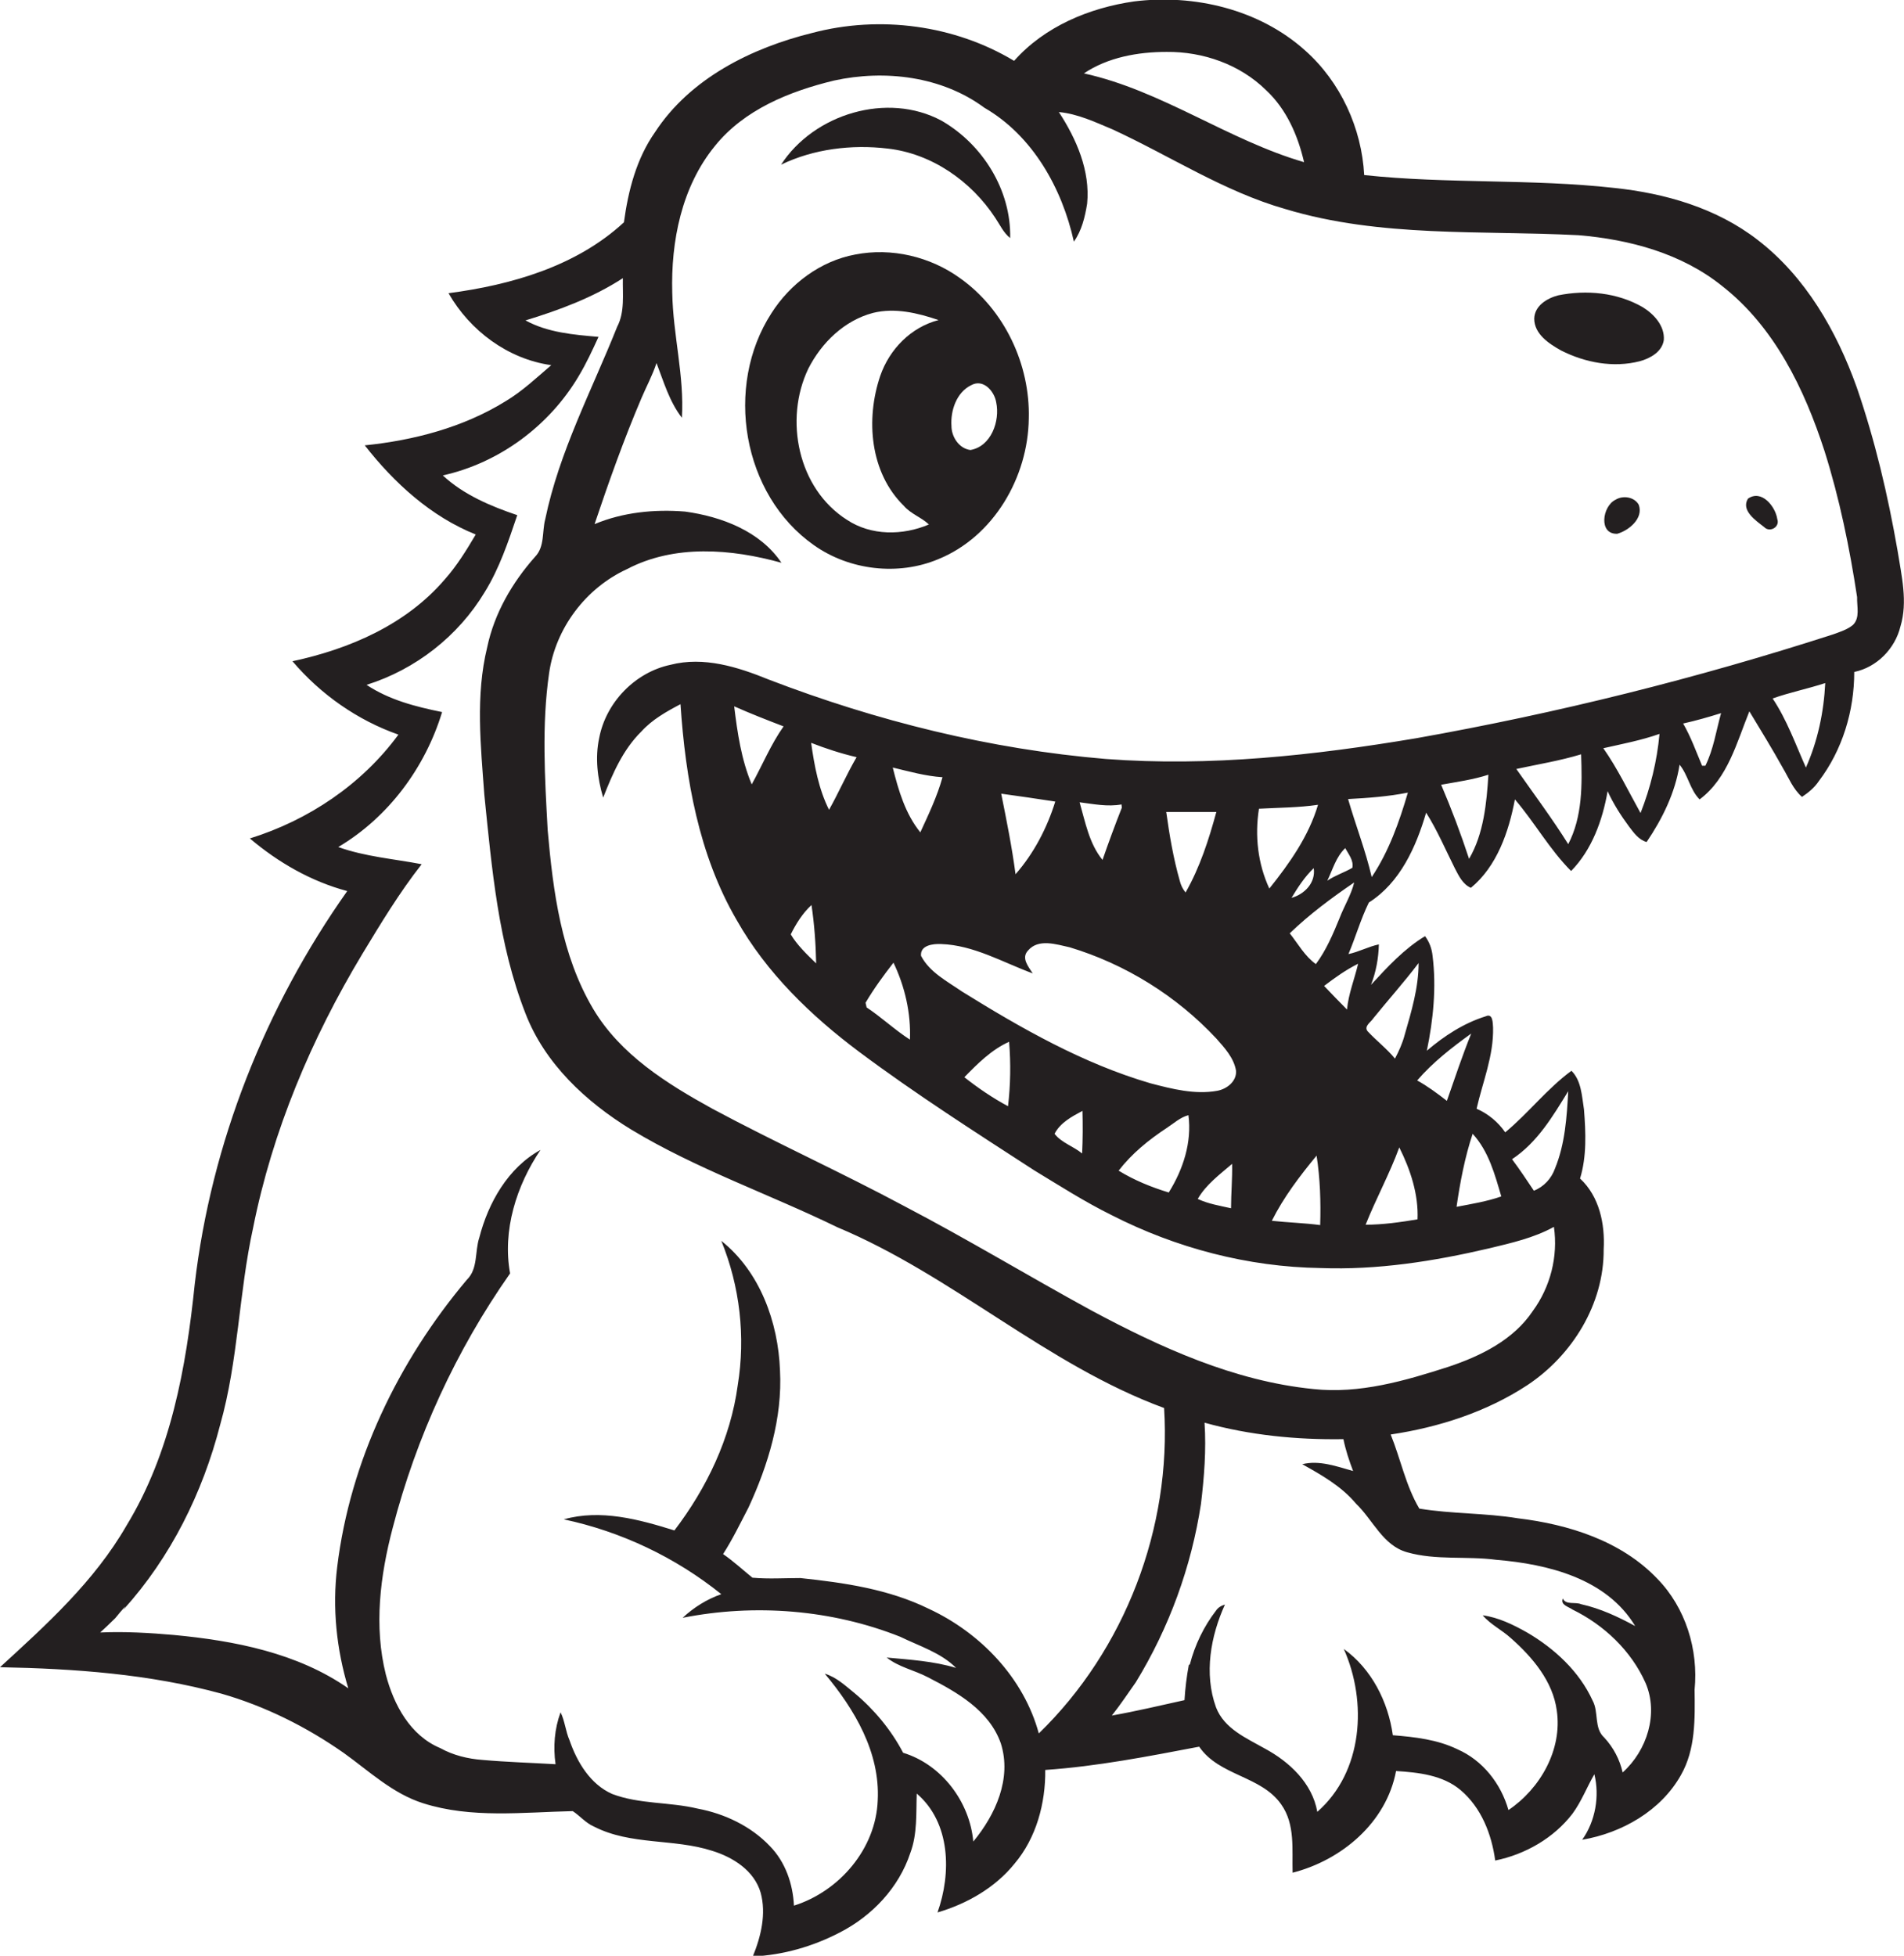 <?xml version="1.0" encoding="utf-8"?>
<!-- Generator: Adobe Illustrator 19.2.0, SVG Export Plug-In . SVG Version: 6.00 Build 0)  -->
<svg version="1.1" id="Layer_1" xmlns="http://www.w3.org/2000/svg" xmlns:xlink="http://www.w3.org/1999/xlink" x="0px" y="0px"
	 viewBox="0 0 531.9 546.3" enable-background="new 0 0 531.9 546.3" xml:space="preserve">
<g>
	<path fill="#231F20" d="M530.1,153.8c-2.7-15.5-6.3-30.8-11.4-45.6c-5.6-15.7-14.3-30.9-27.7-41.2C479.5,58.1,465.2,54,451,52.5
		c-23.2-2.6-46.7-1.1-69.9-3.6c-0.7-13.1-6.6-26-16.5-34.8c-12.8-11.5-31-15.8-47.8-13.7c-12.5,1.8-25,7-33.5,16.6
		C266.7,7,245.8,4.2,226.9,9.2c-17,4.2-34.1,12.7-43.9,27.7c-5.2,7.4-7.5,16.3-8.7,25.2c-13.3,12.3-31.5,17.5-49,19.8
		c6,10.5,16.6,18.4,28.7,20.1c-4.1,3.5-8.1,7.3-12.8,10.1c-11.8,7.3-25.6,10.9-39.3,12.3c8.2,10.5,18.5,19.9,31,24.9
		c-2.6,4.4-5.3,8.8-8.7,12.6c-10.8,12.6-26.6,19.4-42.5,22.8c7.9,9.3,18.2,16.5,29.6,20.5c-10.2,13.9-25.1,23.9-41.5,29
		c7.9,6.7,17.1,12,27.2,14.7c-22.9,32.4-38,70.4-42.6,109.8c-2.4,23.3-6.7,47.2-19.1,67.5C26.3,441.8,13,453.8,0,465.7
		c20.8,0.4,41.8,1.9,61.9,7.4c12.2,3.5,23.8,9.3,34.2,16.6c7.1,5.1,13.6,11.3,22.1,14c13.5,4.3,27.9,2.5,41.8,2.2
		c2,1.3,3.6,3.3,5.9,4.3c10.3,5.3,22.3,3.3,33.1,6.8c5.8,1.8,11.7,5.5,13.5,11.7c1.6,5.9,0.1,12.2-2.2,17.8
		c8.5-0.4,16.8-2.8,24.3-6.7c9-4.6,16.5-12.5,19.7-22.2c2-5.3,1.6-11.1,1.8-16.6c9.5,8.1,9.7,22.3,5.8,33.2
		c8.2-2.4,16.1-6.9,21.5-13.6c6.1-7.2,8.7-16.9,8.6-26.2c14.5-1,28.8-3.8,43-6.5c5.6,8.2,17.3,8.1,22.9,16.1c4,5.6,3,12.7,3.2,19.1
		c13.7-3.5,26.2-14,28.9-28.4c6.2,0.4,13,1.1,18,5.3c5.8,4.9,8.7,12.3,9.7,19.7c8.4-1.7,16.4-6.3,21.6-13.1c2.5-3.4,4-7.4,6.1-11
		c1.5,6.1,0.3,13.1-3.4,18.3c11.1-1.9,22-8.1,27.6-18.1c4.1-7.2,3.9-15.7,3.8-23.8c1.1-11.2-2.5-22.9-10.4-31
		c-10.1-10.6-24.8-15.2-39-16.9c-9.1-1.5-18.4-1.2-27.5-2.7c-3.8-6.4-5.2-13.8-8-20.7c13.4-2,26.8-6.3,38.2-13.8
		c12.5-8.3,21.4-22.6,21.3-37.9c0.4-7.1-1.2-14.8-6.6-19.8c1.9-6.2,1.6-12.9,1.1-19.3c-0.6-3.7-0.7-8-3.5-10.8
		c-6.8,5-12,11.8-18.5,17.2c-2-2.9-4.8-5.2-8-6.6c1.7-7.5,4.8-14.8,4.6-22.7c-0.1-1.2,0-4.1-2.1-3.1c-6.1,1.9-11.6,5.5-16.4,9.6
		c1.8-8.7,2.7-17.7,1.6-26.5c-0.2-2-0.9-3.9-2.1-5.5c-5.8,3.5-10.5,8.6-15.1,13.6c1.4-3.6,2.1-7.4,2.2-11.3
		c-2.9,0.6-5.6,2.1-8.5,2.7c2-4.7,3.4-9.7,5.7-14.4c8.7-5.5,13.2-15.5,16-25.1c3.1,4.9,5.4,10.3,8,15.5c1.1,2.1,2.2,4.5,4.5,5.5
		c7.3-6,10.6-15.7,12.3-24.7c5.5,6.4,9.7,14,15.7,20c5.8-5.9,8.8-14.2,10.2-22.3c1.6,3.5,3.7,6.8,6,9.9c1.3,1.7,2.7,3.7,4.9,4.3
		c4.4-6.5,8-13.8,9.2-21.6c2.4,2.9,2.9,7,5.6,9.7c7.9-5.9,10.4-16,13.9-24.6c3.2,5.3,6.4,10.5,9.4,15.9c1.6,2.7,2.8,5.8,5.3,8
		c1.8-1.2,3.5-2.6,4.7-4.4c6.6-8.7,9.9-19.6,9.9-30.5c6.3-1.3,11.4-6.5,12.9-12.7C533,168.1,531.2,160.8,530.1,153.8z M325.9,14.5
		c10.2-0.1,20.5,3.5,27.8,10.7c5.7,5.3,8.9,12.7,10.6,20.1c-21.3-6.2-39.7-20-61.5-24.8C309.5,16,317.9,14.5,325.9,14.5z
		 M290.2,484.2c-4.2-15.5-16.3-28.1-30.7-34.8c-11.2-5.5-23.6-7.3-35.9-8.6c-4.5,0-8.9,0.3-13.4-0.1c-2.7-2.2-5.3-4.6-8.2-6.6
		c2.7-4.2,4.8-8.6,7.1-13c5.5-11.9,9.5-25,8.8-38.3c-0.5-13.5-5.6-27.6-16.4-36.2c5.2,12.7,6.8,26.8,4.6,40.3
		c-2,14.9-8.7,28.8-17.7,40.6c-9.9-3.1-20.6-6-30.9-3.1c16,3.4,31.2,10.6,44,20.9c-4,1.4-7.7,3.7-10.8,6.6c20.2-4,41.7-2.3,60.8,5.3
		c5.3,2.6,11.3,4.4,15.6,8.7c-6.3-1.9-12.9-2.3-19.4-2.9c3.4,2.7,7.7,3.5,11.5,5.5c8.2,4.2,17.2,9.3,20.4,18.5
		c3.1,9.8-1.5,19.9-7.7,27.4c-1-11.1-8.8-21.5-19.6-24.8c-3.3-6.3-8-12-13.5-16.6c-2.6-2.1-5.1-4.5-8.4-5.5
		c8.3,9.9,15.5,22,14.8,35.4c-0.5,13.5-10.7,25.4-23.4,29.4c-0.3-6.1-2.4-12.2-6.7-16.6c-5.3-5.6-12.7-9.1-20.2-10.5
		c-7.9-1.9-16.3-1.2-23.9-4.1c-6.1-2.7-9.8-8.9-11.9-15c-1.1-2.5-1.3-5.4-2.5-7.8c-1.7,4.6-2.1,9.6-1.4,14.5
		c-6.8-0.4-13.6-0.6-20.4-1.2c-4.1-0.3-8.2-1.3-11.8-3.3c-8.4-3.5-13-12.1-15.2-20.5c-3.4-13.5-1.6-27.7,1.9-41
		c6.6-25.4,17.7-49.6,32.8-71.1c-2.2-12,1.8-24.6,8.5-34.5c-9.1,5-14.6,14.8-17.1,24.5c-1.3,3.9-0.3,8.7-3.5,11.8
		c-19.1,22.7-32.6,50.6-36.2,80.2c-1.4,11.4-0.2,23,3.1,33.9c-14.2-9.9-31.8-13.3-48.7-14.9c-6.8-0.6-13.7-1-20.6-0.7
		c1.4-1.3,2.8-2.6,4.2-4c0.9-1.1,1.8-2.2,2.8-3.3l-0.5,0.9C47.7,435,56.6,417,61.5,398c5.1-18,5.2-36.8,9.2-55
		c5.4-27.1,16.3-52.9,30.5-76.5c5.2-8.6,10.4-17.2,16.6-25.1c-7.8-1.5-15.8-2.1-23.3-4.8c14-8.3,24.3-22.2,29-37.7
		c-7.4-1.5-14.8-3.4-21.1-7.6c13.7-4.3,25.6-13.6,33-25.9c4.1-6.6,6.6-14.1,9.1-21.5c-7.4-2.5-15-5.7-20.8-11.1
		c15.8-3.5,29.8-13.9,38-27.8c2.1-3.5,3.8-7.2,5.5-10.9c-7-0.6-14.2-1.2-20.4-4.6c9.5-2.9,18.9-6.4,27.2-11.8
		c-0.1,4.5,0.6,9.4-1.6,13.6c-7.1,17.8-16.2,34.9-20.1,53.8c-0.9,3.4-0.1,7.6-2.8,10.4c-6.4,7.2-11.4,15.8-13.4,25.3
		c-3.3,13.5-1.8,27.5-0.8,41.2c2.1,20.6,3.9,41.7,11.5,61.1c5.4,14,16.9,24.7,29.5,32.4c18.2,11,38.5,18,57.6,27.3
		c32.3,13.5,58.4,38.4,91.3,50.5C327.3,426.7,314.3,460.8,290.2,484.2z M393.1,433.6c8.1,2.3,16.6,1,24.9,2.1
		c14.4,1.2,30.8,5.2,38.8,18.5c-4.8-2.6-9.7-4.9-15.1-6.1c-1.6-0.7-4.3,0.3-5.1-1.6c-0.8,1.8,1.6,2.3,2.7,3.1
		c8.8,4.3,16.4,11.5,20.4,20.5c3.7,8.6,0.4,18.9-6.4,25c-0.8-3.6-2.6-7-5.1-9.7c-3-2.7-1.5-7.1-3.3-10.4c-3.7-8.1-10.6-14.5-18.3-19
		c-3.9-2.2-8-4.2-12.4-4.8c2.2,2.6,5.4,4.1,7.9,6.4c6,5.3,11.7,12,12.8,20.2c1.6,10.9-4.6,21.8-13.5,27.8c-2.1-7.4-7.2-13.9-14.3-17
		c-5.6-2.7-11.8-3.4-18-3.9c-1.3-9.3-5.9-18.5-13.7-24.1c6.6,14.8,5.4,34.3-7.4,45.5c-1.4-8-7.8-14-14.7-17.7
		c-5.1-2.9-11.3-5.5-13.6-11.5c-3.4-9.4-1.5-19.9,2.5-28.7c-1,0.3-1.9,0.8-2.5,1.7c-3.4,4.4-5.9,9.6-7.3,15l-0.3,0.2
		c-0.6,3.2-1,6.5-1.2,9.8c-6.8,1.5-13.5,3.1-20.3,4.3c2.4-3,4.5-6.2,6.7-9.3c9.3-15.2,15.5-32.2,18.2-49.8c0.9-7.5,1.5-15.1,1-22.7
		c12.6,3.5,25.7,4.8,38.8,4.6c0.6,3,1.6,6,2.7,8.9c-4.6-1.3-9.5-3.1-14.2-1.9c5.4,3,11,6.2,15,11
		C383.6,424.6,386.3,431.7,393.1,433.6z M438.1,304.8c-0.4,7.3-0.9,14.8-3.7,21.6c-1,2.8-3.1,5.1-5.9,6.2c-2-3-4-6-6.1-8.8
		C429.5,319.1,433.8,311.8,438.1,304.8z M419.4,334.2c-4,1.4-8.3,2.1-12.5,2.9c1-6.9,2.3-13.8,4.5-20.4
		C415.9,321.6,417.6,328.1,419.4,334.2z M411,288.7c-2.5,6.2-4.6,12.5-6.8,18.8c-2.7-2.1-5.4-4.1-8.3-5.7
		C400.3,296.7,405.6,292.6,411,288.7z M383.6,284.5c4.2-5.2,8.7-10.2,12.7-15.5c0,6.9-2,13.5-3.9,20.1c-0.6,2.3-1.6,4.5-2.7,6.6
		c-2.3-2.8-5.2-5-7.7-7.7C381,286.6,383,285.5,383.6,284.5z M390.9,320.5c3.1,6.2,5.4,13.1,5.1,20.1c-4.8,0.8-9.7,1.5-14.5,1.5
		C384.4,334.8,388.2,327.9,390.9,320.5z M379.4,269.2c-1,4.3-2.7,8.4-3.1,12.8c-2.2-2.2-4.3-4.4-6.4-6.6
		C372.9,273.1,376,270.9,379.4,269.2z M374.2,256.5c-1.8,4.4-3.7,8.9-6.6,12.8c-3.1-2.2-5-5.7-7.3-8.6c5.5-5.3,11.7-9.9,18-14.2
		C377.5,249.9,375.5,253.1,374.2,256.5z M354.6,248.2c-3.2-6.9-4.1-14.7-2.9-22.3c5.5-0.3,11.1-0.3,16.5-1.1
		C365.6,233.6,360.2,241.2,354.6,248.2z M360.8,250.8c1.8-3,3.7-5.9,6.2-8.3C367.6,246.6,364.4,249.8,360.8,250.8z M368.8,342.2
		c-4.5-0.6-9-0.7-13.5-1.2c3.3-6.6,7.8-12.5,12.5-18.2C368.8,329.2,369,335.7,368.8,342.2z M370.8,246c1.5-3.1,2.4-6.6,5-9.1
		c0.9,1.7,2.4,3.4,2,5.5C375.6,243.7,373,244.5,370.8,246z M383.2,245c-1.7-7.4-4.5-14.5-6.6-21.8c5.6-0.3,11.2-0.7,16.7-1.8
		C390.9,229.6,388,237.8,383.2,245z M410.4,239.9c-2.3-7-4.9-13.9-7.8-20.7c4.4-0.8,8.9-1.4,13.2-2.8
		C415.3,224.3,414.5,232.9,410.4,239.9z M438.1,235.8c-4.5-7.2-9.6-14-14.5-21c6-1.3,12.2-2.3,18.1-4.1
		C442,219.2,442.1,228.1,438.1,235.8z M458.3,227.1c-3.4-6.1-6.4-12.4-10.4-18.1c5.3-1.2,10.6-2.2,15.7-4
		C462.9,212.6,461.1,220,458.3,227.1z M476.4,213.9c-0.2,0-0.7,0-0.9,0c-1.7-4-3.1-8-5.3-11.8c3.6-0.8,7.1-1.8,10.6-2.9
		C479.4,204.2,478.7,209.3,476.4,213.9z M504.5,214.4c-2.9-6.5-5.3-13.3-9.3-19.3c4.8-1.7,9.8-2.7,14.7-4.3
		C509.5,198.9,507.8,207,504.5,214.4z M517.6,174.6c-1.6,1.3-3.6,1.9-5.5,2.6c-38.1,12.3-77,22-116.4,29c-28.6,4.8-57.7,8-86.8,5.8
		c-32.3-2.7-64-10.6-94.2-22.2c-8.6-3.5-18.1-6.5-27.4-4.1c-9.9,2.1-18,10.5-19.9,20.4c-1.2,5.5-0.5,11.3,1.1,16.7
		c2.6-6.6,5.5-13.4,10.7-18.5c3-3.3,6.9-5.5,10.9-7.6c1.4,20.8,5.1,42.1,15.7,60.3c8.3,14.7,20.7,26.7,34.2,36.8
		c15.8,11.8,32.4,22.4,48.9,33.1c7.1,4.3,14.1,8.8,21.6,12.5c18,9.2,38.1,14.5,58.4,14.8c15.9,0.6,31.7-1.9,47.1-5.5
		c6.2-1.5,12.5-2.9,18.1-6c1.2,8.3-1,16.8-5.9,23.5c-5.4,8.1-14.6,12.6-23.6,15.6c-12.1,3.9-24.8,7.6-37.7,6.2
		c-22.1-2.2-42.7-11.6-62.1-22c-17.4-9.5-34.4-19.8-52-29c-17.7-9.5-36.1-17.8-53.8-27.3c-12.7-7-25.7-15.1-33.3-27.9
		c-8.9-15-11.2-32.8-12.7-49.9c-0.8-14.6-1.7-29.4,0.4-43.9c1.8-12.5,10.2-23.7,21.7-29c13.3-7,29.2-5.7,43.2-1.8
		c-5.9-8.8-16.7-12.9-26.9-14.3c-8.6-0.7-17.4,0.2-25.3,3.5c4-11.9,8.2-23.7,13.1-35.2c1.4-3.3,3.1-6.4,4.2-9.8
		c2,5.2,3.6,10.8,7.1,15.3c0.7-11.7-2.5-23.2-2.7-34.9c-0.4-14.4,2.6-29.6,11.9-41c8.2-10.2,20.9-15.3,33.3-18.3
		c14.2-3.1,30.1-1.2,42,7.6c13.5,7.8,21.7,22.5,25,37.4c2.2-3.1,3.1-6.9,3.7-10.6c0.9-9.2-3-18.1-7.9-25.6
		c5.3,0.5,10.1,2.8,14.9,4.8c16.1,7.4,31.2,17.4,48.4,22.3c26.5,8,54.5,5.9,81.9,7.3c14.3,1.2,28.8,5.1,40.1,14.2
		c14.6,11.4,23,28.8,28.6,46.1c4.2,13.3,7,27,9.1,40.8C518.7,169.4,519.7,172.6,517.6,174.6z M340,304.7c-6.2,1.1-12.5-0.5-18.6-2.1
		c-18.8-5.5-36-15.3-52.6-25.6c-4.2-2.9-9.1-5.4-11.5-10c-0.3-3,3.4-3.4,5.6-3.3c9.1,0.3,17.2,5.1,25.6,8.2
		c-1.2-1.9-3.3-4.3-1.3-6.4c2.9-3.4,7.9-1.7,11.6-0.9c15.6,4.7,29.9,13.6,41,25.5c2.3,2.6,4.9,5.4,5.5,9
		C345.5,302,342.8,304.2,340,304.7z M344.2,325.1c0.1,4.1-0.3,8.3-0.3,12.4c-3.1-0.7-6.3-1.2-9.3-2.6
		C336.9,330.9,340.7,328.1,344.2,325.1z M326.5,333.1c-4.9-1.5-9.6-3.4-14-6.1c3.7-4.8,8.4-8.6,13.4-11.9c2-1.3,3.8-3,6.1-3.6
		C333,319.1,330.5,326.7,326.5,333.1z M302.3,322.2c-2.4-2-5.8-3-7.7-5.5c1.6-3.1,4.8-4.8,7.8-6.4
		C302.5,314.2,302.5,318.2,302.3,322.2z M281.6,309c-4.3-2.3-8.4-5.1-12.2-8.1c3.7-3.8,7.6-7.7,12.5-9.9
		C282.4,297,282.3,303.1,281.6,309z M249.4,214.4c4.6,1.1,9.2,2.4,13.9,2.7c-1.5,5.4-3.9,10.4-6.2,15.4
		C252.9,227.3,251,220.8,249.4,214.4z M254.2,290.4c-4.2-2.7-7.9-6.2-12.1-9c-0.1-0.3-0.2-1-0.3-1.3c2.3-3.9,5-7.6,7.8-11.2
		C252.8,275.6,254.5,283,254.2,290.4z M279.7,221.7c5,0.7,10,1.4,15.1,2.2c-2.3,7.4-6,14.5-11.1,20.3
		C282.7,236.6,281.2,229.2,279.7,221.7z M301.6,224.1c3.9,0.5,7.8,1.3,11.7,0.6c0,0.2,0.1,0.7,0.1,0.9c-1.9,4.8-3.7,9.7-5.4,14.6
		C304.3,235.7,303.2,229.7,301.6,224.1z M325.8,226.8c4.7,0,9.3,0,14,0c-2.1,7.7-4.6,15.5-8.6,22.5c-0.8-1-1.3-2-1.6-3.2
		C327.8,239.8,326.7,233.3,325.8,226.8z M226.6,207.5c4.1,1.6,8.4,3,12.7,4c-2.8,4.8-5,9.9-7.7,14.7
		C228.7,220.4,227.5,213.9,226.6,207.5z M228,269.1c-2.6-2.5-5.3-5.1-7.1-8.1c1.5-3,3.3-5.9,5.8-8.2
		C227.5,258.2,227.9,263.7,228,269.1z M218.9,202.9c-3.6,5.1-5.9,10.8-8.9,16.2c-2.9-6.9-4-14.4-4.9-21.8
		C209.6,199.3,214.2,201.1,218.9,202.9z"/>
	<path fill="#231F20" d="M248,41.5c12.3,1.4,23.3,9.1,30,19.3c1.3,1.9,2.3,4.2,4.2,5.7c0.3-13.4-7.7-26.2-19.2-32.8
		c-15.1-8.1-35.6-1.9-44.8,12.3C227.3,41.6,237.9,40.3,248,41.5z"/>
	<path fill="#231F20" d="M268.2,77.7c-8.3-6-19.1-8.6-29.3-6.6c-9.7,1.8-18.2,8.2-23.4,16.4c-13.2,20.4-8.2,50.7,11.9,64.8
		c9.9,7,23.5,8.6,34.7,3.9c15.5-6.3,25.1-22.9,25.3-39.3C287.8,101.8,280.6,86.5,268.2,77.7z M245.9,105c-4.1,12.1-2.9,27,6.6,36.3
		c2,2.3,4.9,3.2,7,5.2c-7.3,3.1-16.1,3.2-22.9-1.3c-13.7-8.7-17.6-28-10.8-42.2c3.7-7.3,10.1-13.5,18.1-15.6c6.1-1.5,12.4,0,18.3,2
		C254.5,91.4,248.5,97.5,245.9,105z M278.3,112.4c1.1,5.2-1.4,12.3-7.2,13.3c-3.2-0.4-5.3-3.7-5.3-6.7c-0.3-4.3,1.4-9.4,5.5-11.4
		C274.7,105.7,277.8,109.3,278.3,112.4z"/>
	<path fill="#231F20" d="M458.9,85.8c-7.1-4.1-15.7-4.9-23.6-3.3c-3.1,0.8-6.6,2.9-6.7,6.5c0,4.3,4.1,7,7.5,8.9
		c6.7,3.4,14.6,4.9,22,3c2.9-0.8,6.2-2.6,6.7-5.9C465.1,91,462,87.7,458.9,85.8z"/>
	<path fill="#231F20" d="M451.3,139.6c-3.7,1.8-4.8,9.7,0.5,9.5c3.2-0.9,7.4-4.3,6-8.1C456.6,138.8,453.4,138.3,451.3,139.6z"/>
	<path fill="#231F20" d="M488.3,139.3c-2,3.3,2.2,6.1,4.5,7.9c1.6,1.7,4.5,0,3.7-2.2C496,141.5,492.1,136.6,488.3,139.3z"/>
</g>
</svg>
